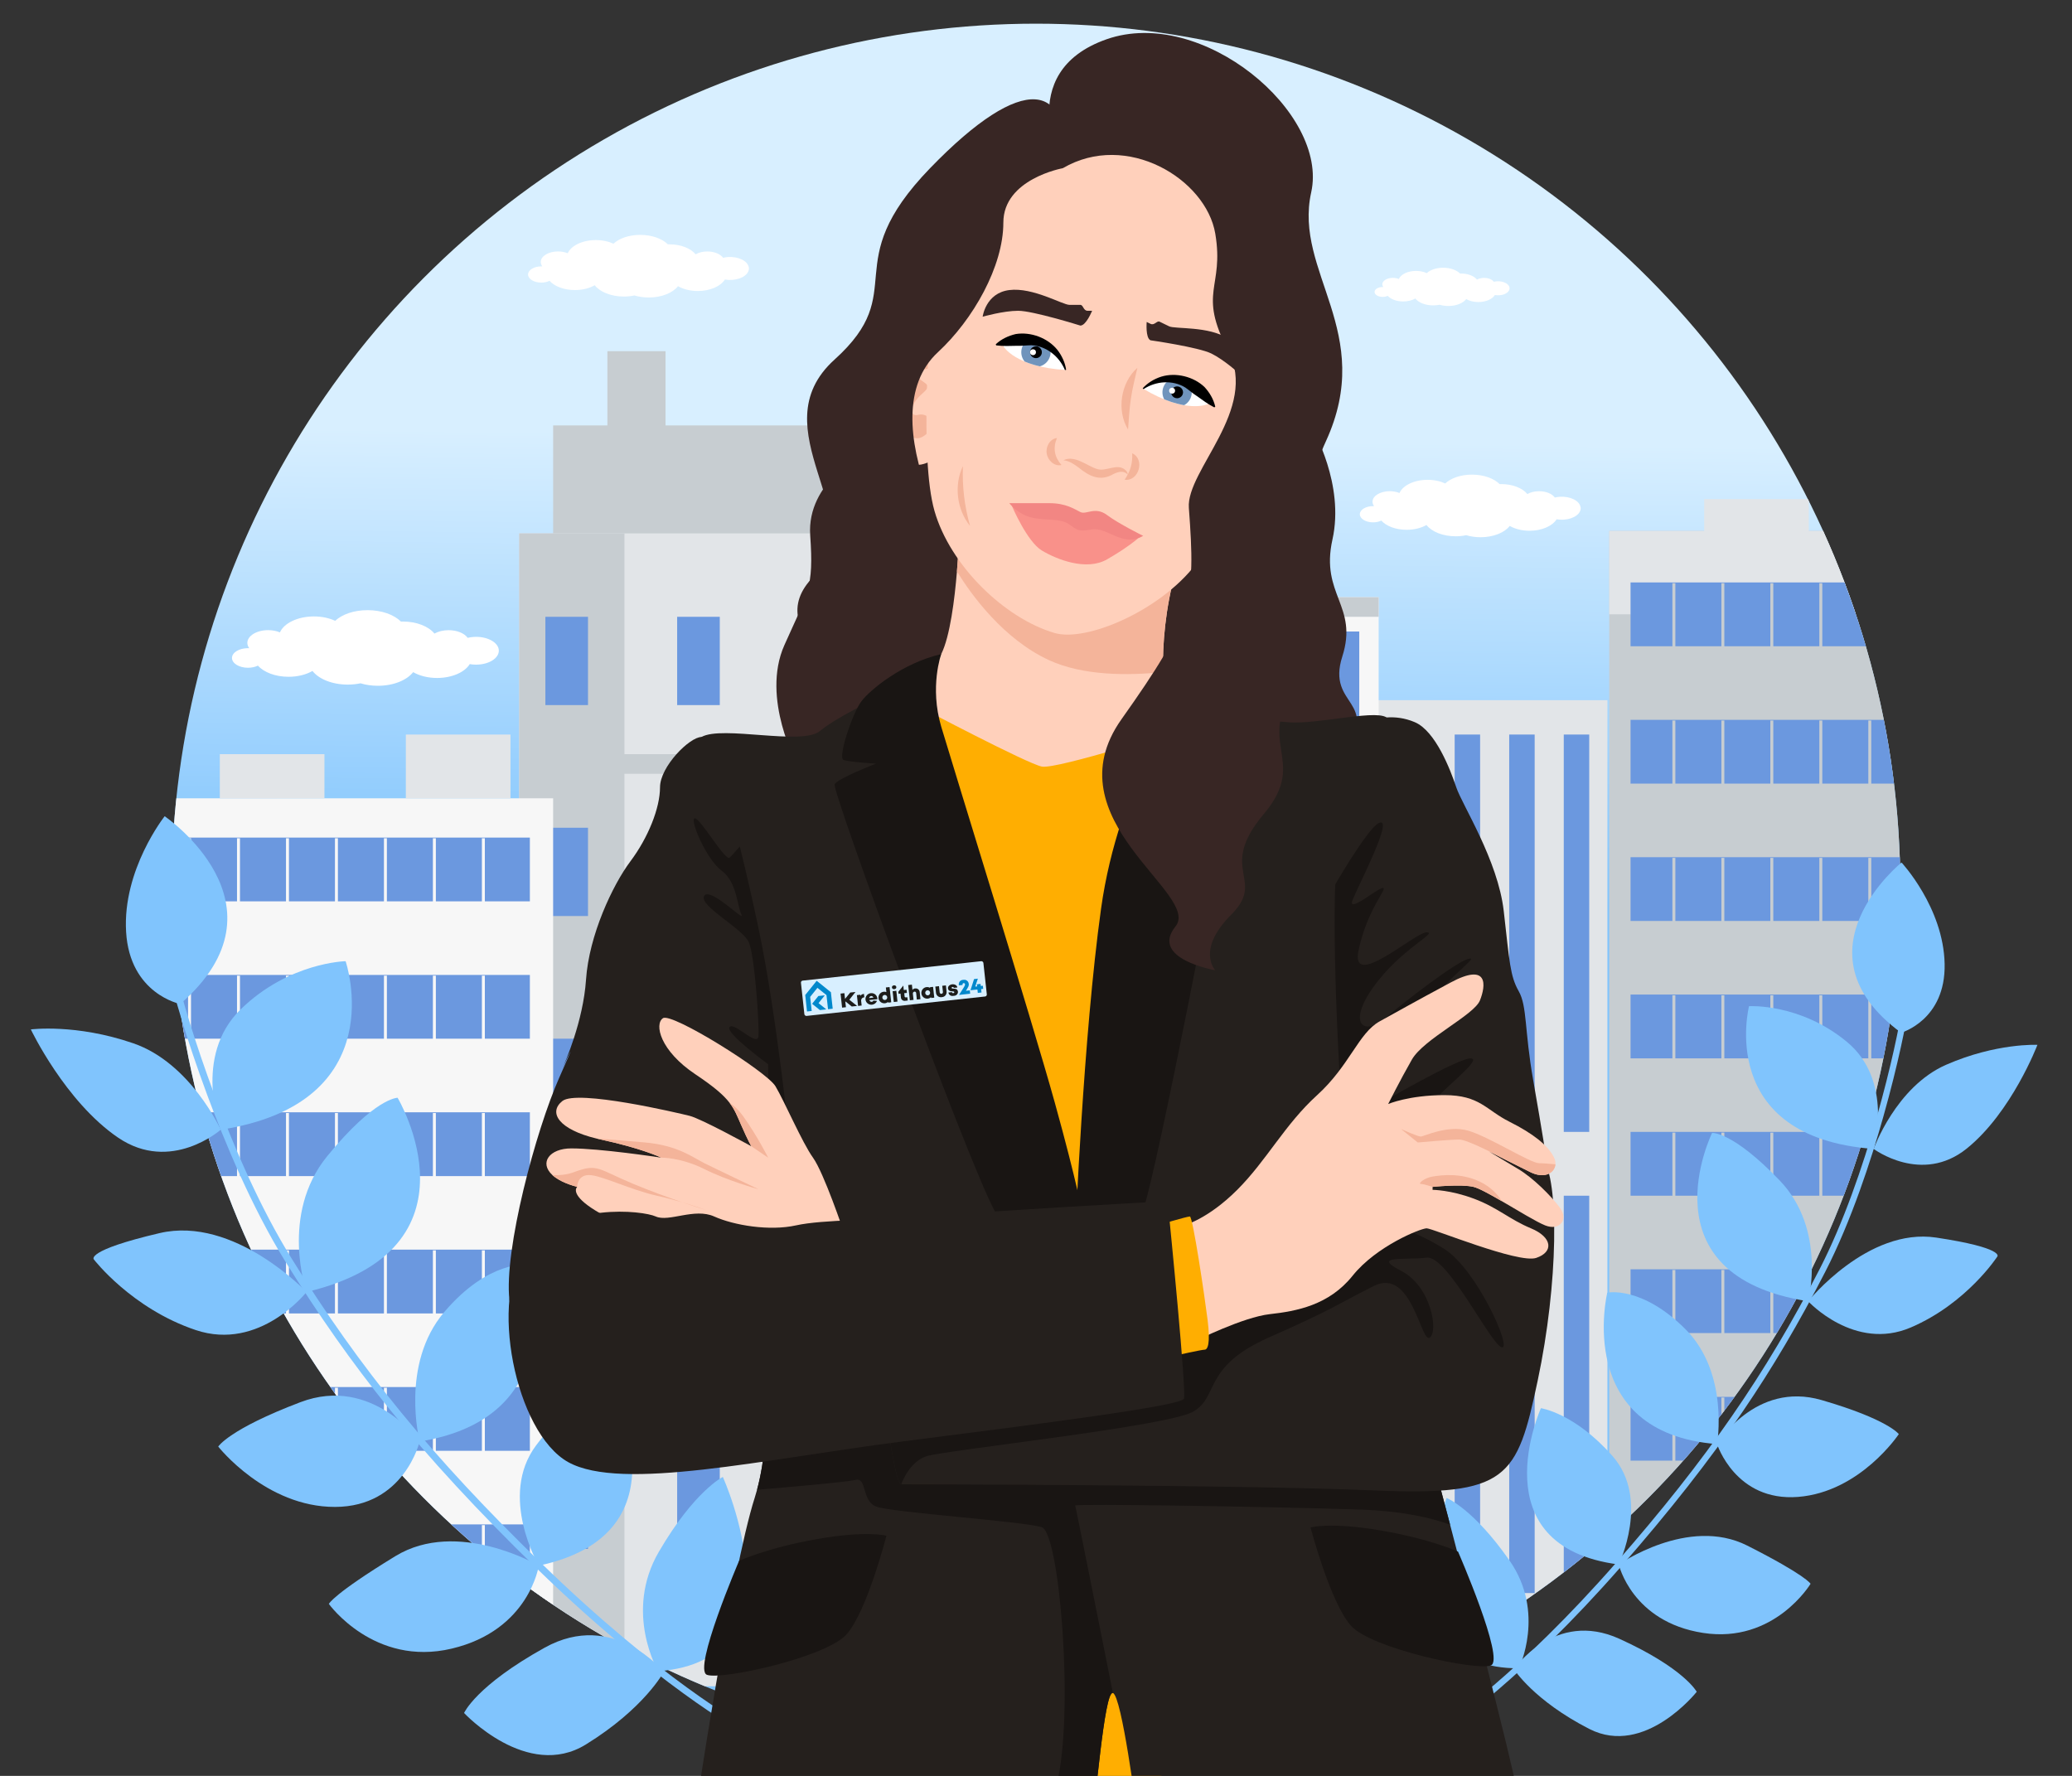 <?xml version="1.0" encoding="UTF-8"?>
<svg id="main" xmlns="http://www.w3.org/2000/svg" xmlns:xlink="http://www.w3.org/1999/xlink" viewBox="0 0 700 600">
  <rect x="0" y="0" width="700" height="600" fill="#333333" stroke="none"/>
  <defs>
    <style>
      .cls-1 {
        fill: #c7cdd1;
      }

      .cls-1, .cls-2, .cls-3, .cls-4, .cls-5, .cls-6, .cls-7, .cls-8, .cls-9, .cls-10, .cls-11, .cls-12, .cls-13, .cls-14, .cls-15, .cls-16, .cls-17, .cls-18, .cls-19, .cls-20, .cls-21 {
        stroke-width: 0px;
      }

      .cls-2 {
        fill: #ffd0bb;
      }

      .cls-3 {
        fill: #6b98df;
      }

      .cls-4 {
        fill: #80c4fd;
      }

      .cls-5 {
        fill: #7094bc;
      }

      .cls-6 {
        fill: #d8efff;
      }

      .cls-22 {
        clip-path: url(#clippath-2);
      }

      .cls-7 {
        fill: #f7f7f7;
      }

      .cls-9 {
        fill: #f9918a;
      }

      .cls-10, .cls-23, .cls-24 {
        fill: none;
      }

      .cls-11 {
        fill: #f28683;
      }

      .cls-12 {
        fill: #ffae01;
      }

      .cls-25 {
        clip-path: url(#clippath-1);
      }

      .cls-23 {
        stroke: #c7cdd1;
      }

      .cls-23, .cls-24 {
        stroke-miterlimit: 10;
      }

      .cls-13 {
        fill: #fff;
      }

      .cls-14 {
        fill: #0188cc;
      }

      .cls-26 {
        clip-path: url(#clippath);
      }

      .cls-27 {
        clip-path: url(#clippath-3);
      }

      .cls-15 {
        fill: #e2e5e8;
      }

      .cls-16 {
        fill: #1d1d1b;
      }

      .cls-17 {
        fill: #f4b49a;
      }

      .cls-18 {
        fill: url(#_Градієнт_без_назви_5);
      }

      .cls-19 {
        fill: #25201d;
      }

      .cls-20 {
        fill: #382624;
      }

      .cls-21 {
        fill: #191513;
      }

      .cls-24 {
        stroke: #f7f7f7;
      }
    </style>
    <clipPath id="clippath">
      <rect id="mask-2" data-name="mask" class="cls-10" width="700" height="600"/>
    </clipPath>
    <linearGradient id="_Градієнт_без_назви_5" data-name="Градієнт без назви 5" x1="349.95" y1="304.02" x2="351.99" y2="147.77" gradientUnits="userSpaceOnUse">
      <stop offset="0" stop-color="#80c4fd"/>
      <stop offset="1" stop-color="#d8efff"/>
    </linearGradient>
    <clipPath id="clippath-1">
      <circle class="cls-10" cx="350" cy="300" r="292"/>
    </clipPath>
    <clipPath id="clippath-2">
      <path class="cls-10" d="m359.98,125s-3-10-11-10-10,2-10,2c0,0,4,7,21,8Z"/>
    </clipPath>
    <clipPath id="clippath-3">
      <path class="cls-10" d="m386.2,131.32s8.11-6.58,14.72-2.08c6.61,4.5,7.14,7.28,7.14,7.28,0,0-7.25,3.54-21.86-5.2Z"/>
    </clipPath>
  </defs>
  <g id="mask">
    <g class="cls-26">
      <g id="main-2" data-name="main">
        <g id="circle">
          <circle id="sky" class="cls-18" cx="350" cy="300" r="292"/>
          <g id="_1" data-name="1">
            <g class="cls-25">
              <g id="buildings">
                <g id="skyscryper">
                  <rect class="cls-1" x="543.66" y="179.38" width="145.34" height="386.21"/>
                  <polygon class="cls-15" points="689 179.38 689 565.59 666.09 565.59 666.09 207.56 543.66 207.56 543.66 179.38 689 179.38"/>
                  <rect class="cls-15" x="575.74" y="168.61" width="35.35" height="14.92"/>
                  <rect class="cls-15" x="638.59" y="161.98" width="35.35" height="21.55"/>
                  <rect class="cls-3" x="550.86" y="196.79" width="129.62" height="21.55"/>
                  <line class="cls-23" x1="565.5" y1="197.02" x2="565.5" y2="218.57"/>
                  <line class="cls-23" x1="582.05" y1="197.02" x2="582.05" y2="218.57"/>
                  <line class="cls-23" x1="598.59" y1="197.02" x2="598.59" y2="218.57"/>
                  <line class="cls-23" x1="615.14" y1="197.02" x2="615.14" y2="218.57"/>
                  <line class="cls-23" x1="631.69" y1="197.02" x2="631.69" y2="218.57"/>
                  <line class="cls-23" x1="648.23" y1="197.02" x2="648.23" y2="218.57"/>
                  <line class="cls-23" x1="664.78" y1="197.02" x2="664.78" y2="218.57"/>
                  <rect class="cls-3" x="550.86" y="243.2" width="129.62" height="21.55"/>
                  <line class="cls-23" x1="565.5" y1="243.43" x2="565.5" y2="264.98"/>
                  <line class="cls-23" x1="582.05" y1="243.43" x2="582.05" y2="264.98"/>
                  <line class="cls-23" x1="598.59" y1="243.43" x2="598.59" y2="264.98"/>
                  <line class="cls-23" x1="615.14" y1="243.43" x2="615.14" y2="264.98"/>
                  <line class="cls-23" x1="631.69" y1="243.43" x2="631.69" y2="264.98"/>
                  <line class="cls-23" x1="648.23" y1="243.43" x2="648.23" y2="264.98"/>
                  <line class="cls-23" x1="664.78" y1="243.43" x2="664.78" y2="264.98"/>
                  <rect class="cls-3" x="550.86" y="289.61" width="129.62" height="21.55"/>
                  <line class="cls-23" x1="565.5" y1="289.84" x2="565.5" y2="311.39"/>
                  <line class="cls-23" x1="582.05" y1="289.84" x2="582.05" y2="311.39"/>
                  <line class="cls-23" x1="598.59" y1="289.84" x2="598.59" y2="311.39"/>
                  <line class="cls-23" x1="615.14" y1="289.84" x2="615.14" y2="311.39"/>
                  <line class="cls-23" x1="631.69" y1="289.84" x2="631.69" y2="311.39"/>
                  <line class="cls-23" x1="648.23" y1="289.84" x2="648.23" y2="311.39"/>
                  <line class="cls-23" x1="664.78" y1="289.84" x2="664.78" y2="311.39"/>
                  <rect class="cls-3" x="550.86" y="336.02" width="129.62" height="21.55"/>
                  <line class="cls-23" x1="565.5" y1="336.26" x2="565.5" y2="357.8"/>
                  <line class="cls-23" x1="582.05" y1="336.26" x2="582.05" y2="357.8"/>
                  <line class="cls-23" x1="598.59" y1="336.26" x2="598.59" y2="357.8"/>
                  <line class="cls-23" x1="615.14" y1="336.26" x2="615.14" y2="357.8"/>
                  <line class="cls-23" x1="631.69" y1="336.26" x2="631.69" y2="357.8"/>
                  <line class="cls-23" x1="648.23" y1="336.26" x2="648.23" y2="357.8"/>
                  <line class="cls-23" x1="664.78" y1="336.26" x2="664.78" y2="357.8"/>
                  <rect class="cls-3" x="550.86" y="382.43" width="129.62" height="21.55"/>
                  <line class="cls-23" x1="565.5" y1="382.67" x2="565.5" y2="404.21"/>
                  <line class="cls-23" x1="582.05" y1="382.67" x2="582.05" y2="404.21"/>
                  <line class="cls-23" x1="598.59" y1="382.67" x2="598.59" y2="404.21"/>
                  <line class="cls-23" x1="615.14" y1="382.67" x2="615.14" y2="404.21"/>
                  <line class="cls-23" x1="631.69" y1="382.67" x2="631.69" y2="404.21"/>
                  <line class="cls-23" x1="648.23" y1="382.67" x2="648.23" y2="404.21"/>
                  <line class="cls-23" x1="664.78" y1="382.67" x2="664.78" y2="404.21"/>
                  <rect class="cls-3" x="550.86" y="428.84" width="129.62" height="21.55"/>
                  <line class="cls-23" x1="565.5" y1="429.08" x2="565.5" y2="450.63"/>
                  <line class="cls-23" x1="582.05" y1="429.08" x2="582.05" y2="450.63"/>
                  <line class="cls-23" x1="598.59" y1="429.08" x2="598.59" y2="450.63"/>
                  <line class="cls-23" x1="615.14" y1="429.08" x2="615.14" y2="450.63"/>
                  <line class="cls-23" x1="631.69" y1="429.08" x2="631.69" y2="450.63"/>
                  <line class="cls-23" x1="648.23" y1="429.08" x2="648.23" y2="450.63"/>
                  <line class="cls-23" x1="664.78" y1="429.08" x2="664.78" y2="450.63"/>
                  <rect class="cls-3" x="550.86" y="471.94" width="129.62" height="21.55"/>
                  <line class="cls-23" x1="565.5" y1="472.17" x2="565.5" y2="493.72"/>
                  <line class="cls-23" x1="582.05" y1="472.17" x2="582.05" y2="493.72"/>
                  <line class="cls-23" x1="598.59" y1="472.17" x2="598.59" y2="493.72"/>
                  <line class="cls-23" x1="615.14" y1="472.17" x2="615.14" y2="493.72"/>
                  <line class="cls-23" x1="631.69" y1="472.17" x2="631.69" y2="493.72"/>
                  <line class="cls-23" x1="648.23" y1="472.17" x2="648.23" y2="493.72"/>
                  <line class="cls-23" x1="664.78" y1="472.17" x2="664.78" y2="493.72"/>
                  <rect class="cls-3" x="550.86" y="515.03" width="129.62" height="21.55"/>
                  <line class="cls-23" x1="565.5" y1="515.27" x2="565.5" y2="536.82"/>
                  <line class="cls-23" x1="582.05" y1="515.27" x2="582.05" y2="536.82"/>
                  <line class="cls-23" x1="598.59" y1="515.27" x2="598.59" y2="536.82"/>
                  <line class="cls-23" x1="615.14" y1="515.27" x2="615.14" y2="536.82"/>
                  <line class="cls-23" x1="631.69" y1="515.27" x2="631.69" y2="536.82"/>
                  <line class="cls-23" x1="648.23" y1="515.27" x2="648.23" y2="536.82"/>
                  <line class="cls-23" x1="664.78" y1="515.27" x2="664.78" y2="536.82"/>
                </g>
                <g id="skyscryper-2" data-name="skyscryper">
                  <rect class="cls-15" x="464.41" y="236.57" width="78.64" height="364.66"/>
                  <rect class="cls-3" x="473.01" y="248.17" width="8.6" height="134.26"/>
                  <rect class="cls-3" x="491.44" y="248.17" width="8.6" height="134.26"/>
                  <rect class="cls-3" x="509.87" y="248.17" width="8.6" height="134.26"/>
                  <rect class="cls-3" x="528.3" y="248.17" width="8.6" height="134.26"/>
                  <rect class="cls-3" x="473.01" y="403.98" width="8.6" height="134.26"/>
                  <rect class="cls-3" x="491.44" y="403.98" width="8.6" height="134.26"/>
                  <rect class="cls-3" x="509.87" y="403.98" width="8.6" height="134.26"/>
                  <rect class="cls-3" x="528.3" y="403.98" width="8.6" height="134.26"/>
                </g>
                <g id="skyscryper-3" data-name="skyscryper">
                  <rect class="cls-7" x="381.96" y="201.76" width="83.8" height="364.66"/>
                  <polygon class="cls-1" points="465.76 201.76 465.76 208.39 393.28 208.39 393.28 566.42 381.96 566.42 381.96 201.76 465.76 201.76"/>
                  <rect class="cls-3" x="391.12" y="213.36" width="9.17" height="134.26"/>
                  <rect class="cls-3" x="410.76" y="213.36" width="9.17" height="134.26"/>
                  <rect class="cls-3" x="430.4" y="213.36" width="9.17" height="134.26"/>
                  <rect class="cls-3" x="450.04" y="213.36" width="9.17" height="134.26"/>
                  <rect class="cls-3" x="391.12" y="369.17" width="9.17" height="134.26"/>
                  <rect class="cls-3" x="410.76" y="369.17" width="9.17" height="134.26"/>
                  <rect class="cls-3" x="430.4" y="369.17" width="9.17" height="134.26"/>
                  <rect class="cls-3" x="450.04" y="369.17" width="9.17" height="134.26"/>
                </g>
                <g id="skyscryper-4" data-name="skyscryper">
                  <rect class="cls-1" x="205.2" y="118.65" width="19.64" height="45.22"/>
                  <rect class="cls-1" x="336.13" y="118.65" width="19.64" height="45.22"/>
                  <rect class="cls-1" x="186.87" y="143.74" width="187.24" height="58.24"/>
                  <rect class="cls-15" x="175.41" y="180.21" width="210.8" height="389.52"/>
                  <path class="cls-1" d="m210.97,180.21v389.52h-35.56V180.21h35.56Z"/>
                  <rect class="cls-3" x="184.25" y="208.39" width="14.4" height="29.84"/>
                  <rect class="cls-3" x="184.25" y="279.66" width="14.4" height="29.84"/>
                  <rect class="cls-3" x="184.25" y="350.94" width="14.4" height="29.84"/>
                  <rect class="cls-3" x="184.25" y="422.21" width="14.4" height="29.84"/>
                  <rect class="cls-3" x="184.25" y="493.48" width="14.4" height="29.84"/>
                  <rect class="cls-3" x="228.77" y="208.39" width="14.4" height="29.84"/>
                  <rect class="cls-3" x="228.77" y="279.66" width="14.4" height="29.84"/>
                  <rect class="cls-3" x="228.77" y="350.94" width="14.4" height="29.84"/>
                  <rect class="cls-3" x="228.77" y="422.21" width="14.4" height="29.84"/>
                  <rect class="cls-3" x="228.77" y="493.48" width="14.4" height="29.84"/>
                  <rect class="cls-3" x="273.28" y="208.39" width="14.4" height="29.84"/>
                  <rect class="cls-3" x="273.28" y="279.66" width="14.4" height="29.84"/>
                  <rect class="cls-3" x="273.28" y="350.94" width="14.4" height="29.84"/>
                  <rect class="cls-3" x="273.28" y="422.21" width="14.4" height="29.84"/>
                  <rect class="cls-3" x="273.28" y="493.48" width="14.4" height="29.84"/>
                  <rect class="cls-3" x="317.8" y="208.39" width="14.4" height="29.84"/>
                  <rect class="cls-3" x="317.8" y="279.66" width="14.4" height="29.84"/>
                  <rect class="cls-3" x="317.8" y="350.94" width="14.4" height="29.84"/>
                  <rect class="cls-3" x="317.8" y="422.21" width="14.4" height="29.84"/>
                  <rect class="cls-3" x="317.8" y="493.48" width="14.4" height="29.84"/>
                  <rect class="cls-3" x="362.32" y="208.39" width="14.4" height="29.84"/>
                  <rect class="cls-3" x="362.32" y="279.66" width="14.4" height="29.84"/>
                  <rect class="cls-3" x="362.32" y="350.94" width="14.4" height="29.84"/>
                  <rect class="cls-3" x="362.32" y="422.21" width="14.4" height="29.84"/>
                  <rect class="cls-3" x="362.32" y="493.48" width="14.4" height="29.84"/>
                  <rect class="cls-1" x="184.25" y="254.8" width="192.47" height="6.63"/>
                  <rect class="cls-1" x="184.25" y="322.76" width="192.47" height="6.63"/>
                  <rect class="cls-1" x="184.25" y="395.69" width="192.47" height="6.63"/>
                  <rect class="cls-1" x="184.25" y="470.28" width="192.47" height="6.63"/>
                </g>
                <g id="skyscryper-5" data-name="skyscryper">
                  <rect class="cls-7" x="41.53" y="269.72" width="145.34" height="296.7"/>
                  <rect class="cls-15" x="74.26" y="254.8" width="35.35" height="14.92"/>
                  <rect class="cls-15" x="137.11" y="248.17" width="35.35" height="21.55"/>
                  <rect class="cls-3" x="49.39" y="282.98" width="129.62" height="21.55"/>
                  <line class="cls-24" x1="64.03" y1="283.21" x2="64.03" y2="304.76"/>
                  <line class="cls-24" x1="80.57" y1="283.21" x2="80.57" y2="304.76"/>
                  <line class="cls-24" x1="97.12" y1="283.21" x2="97.12" y2="304.76"/>
                  <line class="cls-24" x1="113.66" y1="283.21" x2="113.66" y2="304.76"/>
                  <line class="cls-24" x1="130.21" y1="283.21" x2="130.21" y2="304.76"/>
                  <line class="cls-24" x1="146.75" y1="283.21" x2="146.75" y2="304.76"/>
                  <line class="cls-24" x1="163.3" y1="283.21" x2="163.3" y2="304.76"/>
                  <rect class="cls-3" x="49.39" y="329.39" width="129.62" height="21.55"/>
                  <line class="cls-24" x1="64.03" y1="329.63" x2="64.03" y2="351.17"/>
                  <line class="cls-24" x1="80.57" y1="329.63" x2="80.57" y2="351.17"/>
                  <line class="cls-24" x1="97.12" y1="329.63" x2="97.12" y2="351.17"/>
                  <line class="cls-24" x1="113.66" y1="329.63" x2="113.66" y2="351.17"/>
                  <line class="cls-24" x1="130.21" y1="329.63" x2="130.21" y2="351.17"/>
                  <line class="cls-24" x1="146.75" y1="329.63" x2="146.75" y2="351.17"/>
                  <line class="cls-24" x1="163.3" y1="329.63" x2="163.3" y2="351.17"/>
                  <rect class="cls-3" x="49.39" y="375.8" width="129.62" height="21.55"/>
                  <line class="cls-24" x1="64.03" y1="376.04" x2="64.03" y2="397.58"/>
                  <line class="cls-24" x1="80.57" y1="376.04" x2="80.57" y2="397.58"/>
                  <line class="cls-24" x1="97.12" y1="376.04" x2="97.12" y2="397.58"/>
                  <line class="cls-24" x1="113.66" y1="376.04" x2="113.66" y2="397.58"/>
                  <line class="cls-24" x1="130.21" y1="376.04" x2="130.21" y2="397.58"/>
                  <line class="cls-24" x1="146.75" y1="376.04" x2="146.75" y2="397.58"/>
                  <line class="cls-24" x1="163.3" y1="376.04" x2="163.3" y2="397.58"/>
                  <rect class="cls-3" x="49.39" y="422.21" width="129.62" height="21.55"/>
                  <line class="cls-24" x1="64.03" y1="422.45" x2="64.03" y2="444"/>
                  <line class="cls-24" x1="80.57" y1="422.45" x2="80.57" y2="444"/>
                  <line class="cls-24" x1="97.12" y1="422.45" x2="97.12" y2="444"/>
                  <line class="cls-24" x1="113.66" y1="422.45" x2="113.66" y2="444"/>
                  <line class="cls-24" x1="130.21" y1="422.45" x2="130.21" y2="444"/>
                  <line class="cls-24" x1="146.75" y1="422.45" x2="146.75" y2="444"/>
                  <line class="cls-24" x1="163.3" y1="422.45" x2="163.3" y2="444"/>
                  <rect class="cls-3" x="49.39" y="468.62" width="129.62" height="21.55"/>
                  <line class="cls-24" x1="64.03" y1="468.86" x2="64.03" y2="490.41"/>
                  <line class="cls-24" x1="80.57" y1="468.86" x2="80.57" y2="490.41"/>
                  <line class="cls-24" x1="97.12" y1="468.86" x2="97.12" y2="490.41"/>
                  <line class="cls-24" x1="113.66" y1="468.86" x2="113.66" y2="490.41"/>
                  <line class="cls-24" x1="130.21" y1="468.86" x2="130.21" y2="490.41"/>
                  <line class="cls-24" x1="146.75" y1="468.86" x2="146.75" y2="490.41"/>
                  <line class="cls-24" x1="163.3" y1="468.86" x2="163.3" y2="490.41"/>
                  <rect class="cls-3" x="49.39" y="515.03" width="129.62" height="21.55"/>
                  <line class="cls-24" x1="64.03" y1="515.27" x2="64.03" y2="536.82"/>
                  <line class="cls-24" x1="80.57" y1="515.27" x2="80.57" y2="536.82"/>
                  <line class="cls-24" x1="97.12" y1="515.27" x2="97.12" y2="536.82"/>
                  <line class="cls-24" x1="113.66" y1="515.27" x2="113.66" y2="536.82"/>
                  <line class="cls-24" x1="130.21" y1="515.27" x2="130.21" y2="536.82"/>
                  <line class="cls-24" x1="146.75" y1="515.27" x2="146.75" y2="536.82"/>
                  <line class="cls-24" x1="163.3" y1="515.27" x2="163.3" y2="536.82"/>
                </g>
                <g id="skyscryper-6" data-name="skyscryper">
                  <rect class="cls-1" x="-58.63" y="177.72" width="74.63" height="60.5"/>
                  <rect class="cls-1" x="-89.4" y="238.22" width="136.17" height="328.19"/>
                  <rect class="cls-7" x="-84.17" y="208.39" width="125.7" height="29.84"/>
                  <rect class="cls-3" x="3.82" y="215.54" width="11.78" height="17.71"/>
                  <rect class="cls-3" x="24.51" y="215.54" width="11.78" height="17.71"/>
                  <rect class="cls-3" x="-2.99" y="249.83" width="13.09" height="33.15"/>
                  <rect class="cls-3" x="23.2" y="249.83" width="13.09" height="33.15"/>
                  <rect class="cls-3" x="-2.99" y="304.53" width="13.09" height="33.15"/>
                  <rect class="cls-3" x="23.2" y="304.53" width="13.09" height="33.15"/>
                  <rect class="cls-3" x="-2.99" y="359.22" width="13.09" height="33.15"/>
                  <rect class="cls-3" x="23.2" y="359.22" width="13.09" height="33.15"/>
                  <rect class="cls-3" x="-2.99" y="413.92" width="13.09" height="33.15"/>
                  <rect class="cls-3" x="23.2" y="413.92" width="13.09" height="33.15"/>
                  <rect class="cls-3" x="-2.99" y="468.62" width="13.09" height="33.15"/>
                  <rect class="cls-3" x="23.2" y="468.62" width="13.09" height="33.15"/>
                  <rect class="cls-3" x="-2.99" y="523.32" width="13.09" height="33.15"/>
                  <rect class="cls-3" x="23.2" y="523.32" width="13.09" height="33.15"/>
                </g>
              </g>
              <path class="cls-13" d="m168.49,219.37c-.44-2.58-4.22-4.45-8.44-4.18-.72.05-1.41.15-2.05.31-1.08-1.52-3.56-2.59-6.44-2.59-1.85,0-3.53.44-4.79,1.15-1.94-2.41-5.99-4.07-10.67-4.07-.22,0-.44,0-.65.01-2.32-2.31-6.49-3.85-11.24-3.85s-8.61,1.43-10.98,3.6c-2-.93-4.48-1.48-7.18-1.48-5.5,0-10.12,2.28-11.48,5.39-1.13-.48-2.5-.76-3.98-.76-3.88,0-7.03,1.93-7.03,4.3,0,.64.23,1.25.64,1.8-.14,0-.28-.01-.43-.01-2.98,0-5.4,1.48-5.4,3.31s2.42,3.31,5.4,3.31c1.28,0,2.45-.27,3.37-.72,2,2.25,5.88,3.77,10.35,3.77,3.13,0,5.97-.75,8.08-1.97,2.12,2.73,6.66,4.61,11.92,4.61,1.51,0,2.96-.16,4.31-.44,1.76.54,3.75.84,5.86.84,5.26,0,9.8-1.89,11.92-4.61,2.11,1.22,4.95,1.97,8.08,1.97,5.06,0,9.37-1.95,11.04-4.69.93.17,1.93.23,2.95.16,4.22-.27,7.27-2.59,6.83-5.17Z"/>
              <path class="cls-13" d="m252.96,90.3c-.37-2.14-3.49-3.68-6.98-3.46-.6.04-1.16.13-1.69.26-.9-1.26-2.95-2.14-5.33-2.14-1.53,0-2.92.36-3.96.96-1.6-1.99-4.96-3.37-8.83-3.37-.18,0-.36,0-.54,0-1.92-1.91-5.37-3.19-9.3-3.19s-7.13,1.18-9.08,2.98c-1.65-.77-3.71-1.23-5.95-1.23-4.55,0-8.38,1.89-9.5,4.46-.94-.39-2.07-.62-3.29-.62-3.21,0-5.82,1.59-5.82,3.56,0,.53.19,1.04.53,1.49-.12,0-.23,0-.35,0-2.47,0-4.47,1.23-4.47,2.74s2,2.74,4.47,2.74c1.06,0,2.03-.22,2.79-.6,1.65,1.86,4.87,3.12,8.57,3.12,2.59,0,4.94-.62,6.69-1.63,1.75,2.26,5.51,3.82,9.86,3.82,1.25,0,2.45-.13,3.56-.37,1.46.44,3.11.69,4.85.69,4.35,0,8.11-1.56,9.86-3.82,1.75,1.01,4.1,1.63,6.69,1.63,4.18,0,7.75-1.61,9.14-3.88.77.14,1.6.19,2.45.13,3.49-.23,6.02-2.14,5.65-4.28Z"/>
              <path class="cls-13" d="m533.96,171.3c-.37-2.14-3.49-3.68-6.98-3.46-.6.04-1.16.13-1.69.26-.9-1.26-2.95-2.14-5.33-2.14-1.53,0-2.92.36-3.96.96-1.6-1.99-4.96-3.37-8.83-3.37-.18,0-.36,0-.54,0-1.92-1.91-5.37-3.19-9.3-3.19s-7.13,1.18-9.08,2.98c-1.65-.77-3.71-1.23-5.95-1.23-4.55,0-8.38,1.89-9.5,4.46-.94-.39-2.07-.62-3.29-.62-3.21,0-5.82,1.59-5.82,3.56,0,.53.19,1.04.53,1.49-.12,0-.23,0-.35,0-2.47,0-4.47,1.23-4.47,2.74s2,2.74,4.47,2.74c1.06,0,2.03-.22,2.79-.6,1.65,1.86,4.87,3.12,8.57,3.12,2.59,0,4.94-.62,6.69-1.63,1.75,2.26,5.51,3.82,9.86,3.82,1.25,0,2.45-.13,3.56-.37,1.46.44,3.11.69,4.85.69,4.35,0,8.11-1.56,9.86-3.82,1.75,1.01,4.1,1.63,6.69,1.63,4.18,0,7.75-1.61,9.14-3.88.77.14,1.6.19,2.45.13,3.49-.23,6.02-2.14,5.65-4.28Z"/>
              <path class="cls-13" d="m509.98,97.16c-.23-1.31-2.14-2.25-4.27-2.12-.36.02-.71.08-1.04.16-.55-.77-1.8-1.31-3.26-1.31-.94,0-1.79.22-2.42.58-.98-1.22-3.03-2.06-5.4-2.06-.11,0-.22,0-.33,0-1.17-1.17-3.28-1.95-5.69-1.95s-4.36.72-5.55,1.82c-1.01-.47-2.27-.75-3.64-.75-2.78,0-5.12,1.16-5.81,2.73-.57-.24-1.26-.38-2.01-.38-1.96,0-3.56.97-3.56,2.18,0,.32.12.63.33.91-.07,0-.14,0-.22,0-1.51,0-2.73.75-2.73,1.67s1.22,1.67,2.73,1.67c.65,0,1.24-.14,1.71-.37,1.01,1.14,2.98,1.91,5.24,1.91,1.58,0,3.02-.38,4.09-1,1.07,1.38,3.37,2.33,6.03,2.33.76,0,1.5-.08,2.18-.22.89.27,1.9.42,2.96.42,2.66,0,4.96-.95,6.03-2.33,1.07.62,2.51,1,4.09,1,2.56,0,4.74-.99,5.59-2.37.47.08.98.12,1.5.08,2.13-.14,3.68-1.31,3.45-2.61Z"/>
            </g>
          </g>
        </g>
        <g id="_1-2" data-name="1">
          <path class="cls-4" d="m60.89,339.21s-17.04-3.33-18.29-24.38c-1.25-21.06,13.03-39.06,13.03-39.06,0,0,43.9,29.92,5.26,63.44Z"/>
          <path class="cls-4" d="m74.57,381.69s-10.12-22.51-29.53-29.2c-19.4-6.69-34.62-4.69-34.62-4.69,0,0,11.59,24.38,29.46,36.55s34.69-2.66,34.69-2.66Z"/>
          <path class="cls-4" d="m103.55,436.52s-24.38-25.83-49.65-19.9c-25.27,5.93-22.2,8.88-22.2,8.88,0,0,12.72,16.59,34.41,23.87,21.69,7.28,37.44-12.85,37.44-12.85Z"/>
          <path class="cls-4" d="m141.78,487.03s-16.07-22.49-40.29-13.29c-24.22,9.2-27.76,15-27.76,15,0,0,16.06,20.45,39.47,20.39,23.41-.06,28.57-22.1,28.57-22.1Z"/>
          <path class="cls-4" d="m182.02,528.96s-27.38-16.08-48.47-3.19c-21.08,12.89-22.45,16.13-22.45,16.13,0,0,15.29,21.33,41.52,15.1,26.23-6.22,29.4-28.04,29.4-28.04Z"/>
          <path class="cls-4" d="m224.23,564.89s-16.91-21.14-40.2-8.22c-23.28,12.92-27.25,22.08-27.25,22.08,0,0,21.31,22.88,41.15,10.64,19.84-12.25,26.29-24.5,26.29-24.5Z"/>
          <path class="cls-4" d="m74.57,381.69s-9.59-24.77,6.74-40.68c16.33-15.91,35.45-16.26,35.45-16.26,0,0,16.42,47.88-42.19,56.94Z"/>
          <path class="cls-4" d="m103.55,436.52s-9.16-26.1,6.99-45.89c16.15-19.79,23.78-19.74,23.78-19.74,0,0,30.48,51.02-30.77,65.63Z"/>
          <path class="cls-4" d="m141.78,487.03s-6.74-26.07,8.31-43.75c15.05-17.68,28.08-15.99,28.08-15.99,0,0,16.89,51.22-36.39,59.74Z"/>
          <path class="cls-4" d="m182.02,528.96s-13.77-23.46-.9-40.63c12.87-17.17,25.24-19.96,25.24-19.96,0,0,27.44,49.65-24.33,60.59Z"/>
          <path class="cls-4" d="m222.35,564.64s-11.72-19.91.27-40.42c11.99-20.51,21.58-25.22,21.58-25.22,0,0,28.16,62.02-21.86,65.64Z"/>
          <path class="cls-4" d="m250.21,584.89c-.28-.15-28.38-15.6-69-55.1-19.72-19.17-36.08-36.9-50.01-54.18-12.4-15.38-23.49-31.13-34.9-49.57-11.29-18.23-20.5-40.5-26.25-55.97-7.31-19.7-11.51-34.85-12.7-40.11l2.3-.46c3.16,13.89,18.18,62.29,38.65,95.35,23.29,37.62,47.78,67.54,84.54,103.29,40.35,39.24,68.18,54.55,68.46,54.71l-1.09,2.06Z"/>
        </g>
        <g id="_1-3" data-name="1">
          <path class="cls-4" d="m642.26,348.92s15.11-4.23,14.71-23.28c-.4-19.05-14.56-34.23-14.56-34.23,0,0-37.38,30.12-.15,57.51Z"/>
          <path class="cls-4" d="m633,388.18s7.49-21.01,24.48-28.44c16.99-7.43,30.84-6.73,30.84-6.73,0,0-8.67,22.79-23.89,35.05-15.22,12.25-31.43.11-31.43.11Z"/>
          <path class="cls-4" d="m610.87,439.65s20.08-25.03,43.27-21.52c23.19,3.51,20.64,6.39,20.64,6.39,0,0-10.26,15.86-29.27,23.99-19.01,8.13-34.65-8.87-34.65-8.87Z"/>
          <path class="cls-4" d="m580.09,487.91s12.84-21.42,35.32-14.88c22.48,6.53,26.08,11.5,26.08,11.5,0,0-12.99,19.58-34.07,21.22-21.09,1.64-27.33-17.83-27.33-17.83Z"/>
          <path class="cls-4" d="m546.88,528.58s23.5-16.46,43.42-6.38c19.92,10.08,21.38,12.9,21.38,12.9,0,0-12.22,20.31-36.3,16.6-24.07-3.71-28.5-23.13-28.5-23.13Z"/>
          <path class="cls-4" d="m511.47,563.99s13.7-20.26,35.61-10.31c21.9,9.95,26.14,17.91,26.14,17.91,0,0-17.54,22.15-36.29,12.55-18.76-9.6-25.45-20.16-25.45-20.16Z"/>
          <path class="cls-4" d="m633,388.18s6.85-23-9.01-36.15c-15.86-13.15-33.1-12.08-33.1-12.08,0,0-11.33,44.31,42.12,48.23Z"/>
          <path class="cls-4" d="m610.87,439.65s6.36-24.17-9.62-40.82c-15.98-16.66-22.84-16.06-22.84-16.06,0,0-23.76,48.15,32.46,56.88Z"/>
          <path class="cls-4" d="m580.09,487.91s4.19-23.97-10.65-38.8c-14.84-14.84-26.44-12.37-26.44-12.37,0,0-11.51,47.35,37.09,51.17Z"/>
          <path class="cls-4" d="m546.88,528.58s10.71-22.13-2.13-36.66c-12.83-14.53-24.17-16.15-24.17-16.15,0,0-21.12,46.7,26.3,52.81Z"/>
          <path class="cls-4" d="m513.15,563.63s9.12-18.78-3.17-36.38c-12.28-17.6-21.26-21.15-21.26-21.15,0,0-20.87,57.89,24.43,57.54Z"/>
          <path class="cls-4" d="m489.52,583.88c.24-.16,24.43-16.1,58.16-54.62,16.37-18.69,29.82-35.84,41.12-52.42,10.05-14.75,18.9-29.74,27.85-47.17,8.85-17.24,15.54-37.96,19.59-52.31,5.16-18.27,7.84-32.22,8.54-37.04l-2.11-.25c-1.84,12.74-11.87,57.42-27.91,88.67-18.25,35.56-38.15,64.29-68.67,99.14-33.5,38.26-57.46,54.06-57.7,54.22l1.13,1.77Z"/>
        </g>
        <g id="woman">
          <g id="agent">
            <path class="cls-20" d="m443.51,145.11s10.81,18.48,6.64,37.18,8.83,22.34,3.33,39.52,13.5,14.58,0,32.88-45.09,9.99-45.09,9.99l35.12-119.58Z"/>
            <path class="cls-20" d="m291.85,153.15s-19.38,9.59-18.13,27.72-.74,19.13-8.74,37.13,4.43,40.53,4.43,40.53c0,0,132.57,14.47,142.57,4.47s24-81,2-99-107.26-38.71-122.13-10.85Z"/>
            <path class="cls-2" d="m397.13,193.17c-3.46,12.56-4.39,24.28-4.24,33.9.22,15.03,3.09,24.93,3.09,24.93,0,0-18,17-32.39,16.23-14.39-.76-44.61-8.23-47.61-15.23s-3-22,2-32c3-5.99,4.55-18.71,5.31-27.93.51-6.16.66-10.77.66-10.77,0,0,82.03-21.3,73.18,10.87Z"/>
            <path class="cls-2" d="m320.27,112.68s-5.97-6.68-12.13-2.68-3.17,34.21-2.17,42.6,9.87,2.38,9.87,2.38l4.43-42.3Z"/>
            <path class="cls-17" d="m315.68,124.24s-3.7-11.24-8.7-8.24,0,15-1,23,3.02,11.23,7.01,7.62.43-7.32-2.79-6.47-2.67-3.59,1.06-6.87,2.16-2.94-1.06-5.61,5.48-3.43,5.48-3.43Z"/>
            <path class="cls-17" d="m397.13,193.17c-3.46,12.56-4.39,24.28-4.24,33.9-11.7,1.22-26.95,1.29-38.49-4.03-15.4-7.1-26.2-22.01-31.11-29.97.51-6.16.66-10.77.66-10.77,0,0,82.03-21.3,73.18,10.87Z"/>
            <path class="cls-2" d="m314.41,108.62s-3.95,45.67,1.3,64.03c5.26,18.35,23.55,36.21,40.54,41.21,10.72,3.15,35.64-7.49,47.68-23.17s22.79-53.68,21.41-65.68,8.35-78.57-38.01-85.79-71.49,27.02-72.93,69.41Z"/>
            <path class="cls-19" d="m464.98,243s6-2,13,1,12,16,14,22,14.08,24.62,16.04,41.81,2.14,21.94,5.05,27.06,1.91,13.13,4.91,30.13,4.94,29.62,4.94,29.62c0,0-57.94,13.38-75.94-1.62s4-146,18-150Z"/>
            <path class="cls-12" d="m363.24,606.7h31.06s-14.55-53.55-20.43-54.13-10.63,54.13-10.63,54.13Z"/>
            <path class="cls-21" d="m442.98,313s18-33,23-35-7,21-9,26,8.42-4,10.21-4-5.21,7-8.21,21,19-6,23-6-8.8,5.68-17.9,18.34-3.23,16.81,3.84,10.73,24.07-19.08,28.07-20.08-4.52,4.04-16.26,18.02-13.74,30.98-13.74,30.98c0,0,27-15.81,31-15.4s-10.52,10.89-17.26,19.15-15.64,28.09-15.64,28.09l-28.1-9.83,7-82Z"/>
            <path class="cls-19" d="m512.98,609c-2,0-129,3-129,3,0,0-5-39-8-40s-6,40-7.02,42.19c-.21.45-5.9.71-14.84.85-34.94.54-119.46-.85-119.46-.85,0,0,12.32-83.19,20.32-108.19.28-.87.54-1.76.78-2.67,2.69-9.91,3.45-21.92,3.39-33.62-.06-18-2.04-35.27-1.85-43.09.32-13.39-27.32-173.62-20.32-177.62s34,3,40-2,21.17-12.04,21.17-12.04c0,0,6.33,16.54,7.33,20.54s58.11,174.18,58.11,174.18c0,0,17.89-83.18,20.89-104.18s23.91-81.35,23.91-81.35c0,0,16.59-1.15,26.59-.15s32-5,34-1-14,23-17,44,1,86,1.74,94.43c.58,6.5,17.65,66.88,25.44,94.22,2.32,8.14,3.82,13.35,3.82,13.35,0,0,2.91,10.9,6.92,26.14,9.28,35.3,24.48,93.86,23.08,93.86Z"/>
            <path class="cls-21" d="m363.24,508.66c.26.66,12.74,63.34,12.74,63.34-3-1-6,40-7.02,42.19-.21.45-5.9.71-14.84.85.75-3.39,1.69-7.38,2.86-12.04,6-24,1-85-5-87s-51-5-56-7-3-10-7-9c-2.91.73-22.66,2.45-33.22,3.33,2.69-9.91,3.45-21.92,3.39-33.62l8.83-6.71,211.18,12.65c2.32,8.14,3.82,13.35,3.82,13.35,0,0,2.91,10.9,6.92,26.14-6.29-2.32-16.16-4.66-30.92-5.14-31-1-96-2-95.74-1.34Z"/>
            <path class="cls-19" d="m270.98,420c-.11.22-1.37.83-3.54,1.71-17.47,7.16-93.67,32.44-95.34,17.46-1.88-16.83,8.88-57.17,16.88-75.17,2.91-6.55,3.83-8.73,3.83-8.85-.09,0-2.3,4.71-2.75,5.68.77-1.71,6.98-15.77,7.92-29.83,1-15,9-32,15-40s10-18,10-25,10-17,14-17c2.77,0,7.94,16.81,12.95,36.98,2.22,8.94,4.4,18.53,6.32,27.62,6.27,29.59,10.92,75.64,10.92,75.64,0,0,4.81,28.76,3.81,30.76Z"/>
            <path class="cls-21" d="m270.98,420c-.11.22-1.37.83-3.54,1.71-4.71-2-12.22-5.47-11.68-7.17.78-2.46.22-15.54,2.22-23.41s1.53-31.58,1.53-31.58c0,0-14.53-10.55-13.05-12.53,1.48-1.98,9.52,6.98,9.79,3,.27-3.98-1.27-27.02-3.26-31.66-2-4.64-17.01-12.36-15.09-15.66,1.92-3.3,14.08,9.3,12.59,6.3s-1.51-11-6.67-14.81c-5.16-3.81-10.84-17.19-9.16-17.7s10.32,14.51,11.8,13.28c.68-.57,2.11-2.19,3.47-3.79,2.22,8.94,4.4,18.53,6.32,27.62,6.27,29.59,10.92,75.64,10.92,75.64,0,0,4.81,28.76,3.81,30.76Z"/>
            <path class="cls-19" d="m519.48,466.5c-7,33-10,39-55.4,37.05-45.4-1.94-157.6-2.05-159.6-2.05s-5-23-5-23c0,0,24.82-10.96,51.64-22.99,29.89-13.42,62.26-28.18,65.5-30.6,6.14-4.58,47.86-44.41,66.86-46.41s32,5,37.65,12.63c5.65,7.62,5.35,42.37-1.65,75.37Z"/>
            <path class="cls-21" d="m507.36,455.21c-3.62-.78-18.38-31.21-25.38-30.3-7,.92-19-.91-8.66,4.43,10.34,5.34,12.66,20.66,9.68,22.61-2.98,1.95-6.02-23.95-18.92-17.45-12.9,6.5-13.1,7.5-35.55,17.45-22.44,9.95-16.55,20.05-25.55,25.05s-84,13-90,15-8.5,9.5-8.5,9.5c-2,0-5-23-5-23,0,0,24.82-10.96,51.64-22.99,42.14-13.5,113.86-41.51,115.86-41.51s10,1,21,8,23,34,19.38,33.21Z"/>
            <path class="cls-12" d="m310.98,239s36,19,41,20,48.1-12.81,48.1-12.81c0,0-19.1,71.81-22.1,91.81s-12.05,86.91-12.05,86.91c0,0-45.95-114.91-53.95-143.91s-1-42-1-42Z"/>
            <path class="cls-21" d="m363.24,417.43s2.74-67.43,8.74-110.43,27.71-72.04,27.71-72.04c0,0,23.29,10.04,25.29,12.04s-5,15-5,15c0,0,5.72,5.32,5.36,6.66s-13.36,13.34-13.36,15.34-20.56,108.9-25.78,124.95-22.96,8.48-22.96,8.48Z"/>
            <path class="cls-21" d="m317.98,221s-4,11.02,0,24.51,30.77,99.63,38.38,127.06,9.53,38.43,9.53,38.43c0,0-.09,23,0,23.5s0,4.03,0,4.03c0,0-20-10.63-29.96-29.58-9.96-18.95-54.96-141.95-53.96-143.95s14-7,14-7c0,0-9-.51-11-1.26s3-15.74,6-19.74,14-13,27-16Z"/>
            <g id="eye">
              <g class="cls-22">
                <path class="cls-13" d="m359.98,125s-3-10-11-10-10,2-10,2c0,0,4,7,21,8Z"/>
                <circle class="cls-5" cx="349.98" cy="119" r="4.95"/>
                <circle class="cls-8" cx="349.98" cy="119" r="2"/>
                <circle class="cls-13" cx="348.98" cy="119" r="1"/>
              </g>
            </g>
            <path id="_1-4" data-name="1" class="cls-8" d="m359.78,125.04c-1.93-4.67-6.34-8.15-11.35-8.39-1.61.01-3.21.24-4.82.18-2.36.04-4.61.18-7.07-.14,0,0-.13-.38-.13-.38,1.91-1.77,4.23-2.85,6.75-3.45,5.06-.82,10.81,1.3,14.05,5.33,1.57,2.02,2.62,4.33,2.97,6.76l-.39.09h0Z"/>
            <g id="eye-2" data-name="eye">
              <g class="cls-27">
                <path class="cls-13" d="m386.2,131.32s8.11-6.58,14.72-2.08c6.61,4.5,7.14,7.28,7.14,7.28,0,0-7.25,3.54-21.86-5.2Z"/>
                <circle class="cls-5" cx="397.67" cy="132.55" r="4.95"/>
                <circle class="cls-8" cx="397.67" cy="132.55" r="2"/>
                <circle class="cls-13" cx="395.98" cy="132" r="1"/>
              </g>
            </g>
            <path id="_1-5" data-name="1" class="cls-8" d="m386.33,131.47c4.22-2.77,9.82-3.17,14.1-.55,1.32.91,2.52,2,3.88,2.86,1.92,1.36,3.71,2.74,5.93,3.86,0,0,.32-.24.32-.24-.58-2.53-1.89-4.74-3.64-6.65-3.72-3.53-9.67-5.01-14.61-3.49-2.44.78-4.6,2.11-6.26,3.92l.27.29h0Z"/>
            <path class="cls-20" d="m331.98,107s7-2,12-2,21,5,21,5c2,0,3.95-5,3.98-5s-.08,0-1.53,0-1.45-2-2.45-2h-3.68c-2.32,0-12.32-6-20.32-5s-9,9-9,9Z"/>
            <path class="cls-20" d="m418.83,126.35s-5.24-4.78-9.61-6.92-20.55-4.46-20.55-4.46c-1.75-.85-1.26-6.18-1.28-6.19s.07.04,1.34.65,2.14-1.18,3.02-.75l3.22,1.57c2.03.99,13.4-.14,19.95,4.17,6.55,4.31,3.92,11.93,3.92,11.93Z"/>
            <path class="cls-17" d="m357.07,148.01c-1.39,3.35-.86,6.4,1.54,9.1-2.35.56-4.62-1.53-4.98-3.84-.42-2.3,1.04-5.01,3.43-5.27h0Z"/>
            <path class="cls-17" d="m359.25,155.5c3.82-1.87,7.98,1.9,11.25,2.92,3.17,1.18,7-2.27,9.85.52.41.4.66.96.67,1.48-1.3-1.6-3.23-1.05-4.82-.28-4.61,2.71-8.29.69-11.88-2.23-1.53-1.12-3.01-2.18-5.07-2.41h0Z"/>
            <path class="cls-17" d="m382.51,153.15c4.41,1.99,2.24,9.59-2.56,8.93,1.95-2.88,2.7-5.45,2.56-8.93h0Z"/>
            <path class="cls-17" d="m384.26,124.24c-.7,3-1.77,7.35-2.18,10.35-.49,2.97-.76,7.47-.98,10.53-3.93-6.45-2.49-15.87,3.16-20.87h0Z"/>
            <path class="cls-9" d="m341.92,171.06s5.06,11.94,10.06,14.94,15,7,22,3,10.58-7.18,10.58-7.18c0,0-14.58-4.82-22.58-6.82s-20.06-3.94-20.06-3.94Z"/>
            <path class="cls-11" d="m340.98,170s2.63,3.57,7.31,4.79,9.69.21,12.69,2.21,2.95,2.74,7.98,1.87,10.47,6.21,17.25,2.17c0,0-8.22-4.04-12.22-7.04s-7,0-9-1-4.89-3-10.45-3h-13.55Z"/>
            <path class="cls-17" d="m325.31,157.49c-.26,6.9.53,13.53,2.4,20.18-4.49-5.48-5.46-13.8-2.4-20.18h0Z"/>
            <path class="cls-2" d="m521.98,414c-2.88-1.15-9.09-4.96-14.62-8.18-4.07-2.36-7.78-4.4-9.55-4.82-4.17-1-13.83,0-13.83,0v1s6,0,14,3,12,7,19.23,10c7.24,3,7.77,8,1.77,10s-35-10-37-10-17,6-25,16-19,12-28,13-25,9-25,9l-4-39s8-2,18-12,16-22,27-32,14-21,21.1-24.91c7.1-3.92,10.9-6.09,23.9-13.09s12,1,10,6-19,13-23,20-8,15-8,15c0,0,7-3,19-3s14,5,22,9,13,8,15,12c.41.82.57,1.63.51,2.39-.23,2.95-3.74,5-8.51,2.61-2.83-1.42-6.11-3.05-8.78-4.38-.02-.01-.03-.02-.03-.02,0,0-.05-.03-.14-.07-.04-.02-.09-.05-.15-.08-2.48-1.24-4.38-2.19-4.81-2.4.7.42,5.3,3.19,9.91,5.95,5,3,11,9,14,13s0,8-5,6Z"/>
            <path class="cls-17" d="m525.49,393.39c-.23,2.95-3.74,5-8.51,2.61-2.83-1.42-6.11-3.05-8.78-4.38-.02-.01-.03-.02-.03-.02,0,0-.05-.03-.14-.07-1.35-.73-12.24-6.53-15.05-6.53-3,0-14,1-14,1l-5.66-4.55c.33.15,5.69,2.55,6.66,2.55s9-4,16-2,21,11,24,11c1.27,0,3.44.18,5.51.39Z"/>
            <path class="cls-17" d="m507.36,405.82c-4.07-2.36-7.78-4.4-9.55-4.82-4.17-1-13.83,0-13.83,0,0,0-3-1-4-1s1-1.98,4-2.49c3-.51,9.4-1.29,15.7,1.6,4.39,2.02,6.7,5.06,7.68,6.71Z"/>
            <path class="cls-12" d="m390.98,414s10-3,11-3,5,27,6,35,0,10-1,10-10,2-10,2l-6-44Z"/>
            <path class="cls-2" d="m284.98,416s-34,3-40,3-27-1-40.28-8c-10.75-5.67-10.46-8.72-9.96-9.67l.07-.11c.06-.11.12-.17.15-.2l.02-.02c-3.99-1.07-6.71-2.49-8.36-3.99-4.55-4.17-.98-9.01,6.36-9.01,9.69,0,29.18,2.94,30.39,3.12.04.01.06.01.06.01h-.02c-.39-.2-6.87-3.22-20.43-6.13-.49-.11-.97-.21-1.44-.33h-.01c-12.82-3.09-16.37-8.81-11.55-12.67,5-4,39,4,43,5,3.94.98,20.36,10.01,20.87,10.29h0c-.11-.17-1.04-1.67-3.53-7.36-1.26-2.88-2.08-5.03-3.86-7.36-.01-.01-.02-.01-.02-.02-1.99-2.57-5.17-5.35-11.46-9.55-12-8-14-17-11-19s35,18,38,23,9,19,12.68,24.13c3.68,5.12,10.32,24.87,10.32,24.87Z"/>
            <path class="cls-17" d="m194.74,401.33c.09-.17.18-.27.22-.31l-.22.31Z"/>
            <path class="cls-17" d="m213.98,400c5.8,2.42,11.83,4.6,16.52,6.21-2.55-.74-5.48-1.53-8.52-2.21-9-2-19-7-23-7s-4,4-4,4c-3.99-1.07-6.71-2.49-8.36-3.99,2.35.13,4.9-.09,7.36-1.01,8-3,8-1,20,4Z"/>
            <path class="cls-17" d="m238.83,408.95c-.71-.22-3.93-1.23-8.33-2.74,4.37,1.3,7.61,2.47,8.33,2.74Z"/>
            <path class="cls-17" d="m237.98,393c3.9,1.95,17.56,8.45,18.27,8.79-.61-.17-10.52-2.91-18.27-6.79-8-4-14.55-3.87-14.55-3.87h-.02c-.39-.2-6.87-3.22-20.43-6.13-.49-.11-.97-.21-1.44-.33,5.01.37,11.18.85,16.44,1.33,11,1,16,5,20,7Z"/>
            <path class="cls-17" d="m259.51,391.13l-5.65-3.83h-.01v-.02c-.11-.16-1.04-1.66-3.53-7.35-1.26-2.88-2.08-5.03-3.86-7.36,1.53,1.02,3.1,2.45,4.52,4.43,5,7,8.53,14.13,8.53,14.13Z"/>
            <path class="cls-19" d="m393.58,405.87c.51-.03.94.35.99.85.78,7.81,6.33,63.59,5.4,65.85-1,2.43-48,8.43-95,14.43s-95,17-113,7-27-56-14-72,39.15-13,43.57-11,13.06-3,19.74,0,18.68,5,27.68,3,28.05-1.75,43-3c22.24-1.85,74.14-4.72,81.61-5.13Z"/>
            <path class="cls-21" d="m249.68,527.36s9.29-4.36,26.29-7.36,23.5-1.13,23.5-1.13c0,0-6.55,25.6-13.52,33.36s-42.28,15.47-47.13,13.62,10.86-38.49,10.86-38.49Z"/>
            <path class="cls-21" d="m492.6,524.24s-9.32-4.3-26.34-7.19c-17.02-2.89-23.51-.98-23.51-.98,0,0,6.7,25.55,13.73,33.28,7.03,7.72,42.37,15.21,47.21,13.33,4.84-1.88-11.1-38.43-11.1-38.43Z"/>
            <path class="cls-20" d="m359.05,56.83s-17.31-32.32,14.81-43.57,75.11,24.74,69.11,51.74,21.91,47.23,4.96,84.11,10.49,56.69-7.73,79.29,2.78,27.6-13.22,46.6,1,22-11,34-5.41,18.81-5.41,18.81c0,0-22.29-3.81-13.44-14.81s-42.35-36-18.25-70,25.1-40,22.76-71.42c-.94-12.64,23.71-33.23,13.27-53.15s-1.25-21.01-4.34-39.47-29.94-34.8-51.52-22.13Z"/>
            <path class="cls-20" d="m359.05,56.83s-20.08,3.6-20.08,18.38c0,14.79-10.21,32.79-22.11,43.79s-9.91,30.08-3.4,47.54c6.51,17.46-1.49,31.46-12.49,41.46s-6,25-6,25c0,0-39.96-18.63-19.98-38.32s-19.05-49.71,6.96-73.2.52-31.83,32.27-64.66,47.9-29.17,44.82,0Z"/>
          </g>
          <g id="logo">
            <rect class="cls-6" x="270.98" y="328" width="62" height="12" rx=".66" ry=".66" transform="translate(-34.35 34.62) rotate(-6.21)"/>
            <g id="main-3" data-name="main">
              <g id="logo-2" data-name="logo">
                <polygon class="cls-14" points="275.91 331.37 275.91 331.36 272.04 336.18 272.64 341.74 274.22 341.57 273.7 336.81 276.16 333.75 279.22 336.21 279.74 340.97 281.32 340.8 280.71 335.23 275.91 331.37"/>
                <polygon class="cls-14" points="276.47 336.51 274.36 339.14 276.99 341.26 279.15 341.03 276.53 338.92 278.64 336.29 276.47 336.51"/>
              </g>
              <polygon id="k" class="cls-16" points="289.55 339.87 286.94 337.77 289.01 335.15 287.24 335.34 285.48 337.49 285.27 335.55 283.97 335.69 284.49 340.44 285.79 340.3 285.57 338.31 287.76 340.06 289.55 339.87"/>
              <path id="r" class="cls-16" d="m290.68,336.46l-.04-.38-1.15.13.4,3.65,1-.11.15-.02h.06s-.18-1.66-.18-1.66c0-.34.14-1.01,1.08-1.12l-.13-1.16s-.85.06-1.19.67Z"/>
              <path id="e" class="cls-16" d="m296.4,337.28c-.12-1.08-1.11-1.85-2.21-1.73s-1.9,1.09-1.79,2.17,1.11,1.85,2.21,1.73c.79-.09,1.43-.61,1.68-1.3l-1.2-.09h-.01c-.12.23-.33.39-.57.41-.36.04-.69-.21-.83-.59h.04s0,0,0,0l2.7-.29c0-.1,0-.2,0-.3Zm-2.78-.08c.08-.37.34-.64.67-.68s.64.18.8.52l-1.48.16Z"/>
              <path id="d" class="cls-16" d="m299.48,333.6l-.2.02.17,1.57c-.28-.11-.6-.16-.92-.12-1.08.12-1.85,1.09-1.74,2.16s1.09,1.85,2.16,1.74c.41-.04.77-.21,1.06-.46l.03.24,1.05-.11-.26-2.4-.3-2.75-1.05.11Zm-.47,4.25c-.46.05-.87-.29-.92-.76s.28-.89.73-.94.87.29.92.76-.28.89-.73.94Z"/>
              <path id="a" class="cls-16" d="m314.19,333.52l.02.23c-.35-.2-.76-.3-1.19-.25-1.08.12-1.85,1.09-1.74,2.16s1.09,1.85,2.16,1.74c.43-.05.81-.23,1.11-.5l.03.28,1.05-.11-.4-3.65-1.05.11Zm-.69,2.76c-.46.05-.87-.29-.92-.76s.28-.89.73-.94.87.29.92.76-.28.89-.73.94Z"/>
              <g id="i">
                <rect class="cls-16" x="301.74" y="334.82" width="1.26" height="3.67" transform="translate(-34.63 34.67) rotate(-6.21)"/>
                <ellipse class="cls-16" cx="302.06" cy="333.57" rx=".75" ry=".65" transform="translate(-34.3 34.62) rotate(-6.21)"/>
              </g>
              <path id="t" class="cls-16" d="m306.39,335.46l-.12-1.07-.94.1-.16-1.5-1.69,2.1.08.68.66-.07.15,1.36c.07.67.68,1.15,1.35,1.08l.95-.1-.12-1.11-.56.05c-.19.02-.36-.12-.38-.31l-.12-1.11.9-.1Z"/>
              <path id="h" class="cls-16" d="m309.25,333.94l-.15.02c-.35.04-.65.23-.83.51l-.2-1.8-1.25.14.56,5.15,1-.11.25-.03-.23-2.1c-.04-.35.21-.66.56-.69h0c.28-.03.52.17.55.45l.23,2.23,1.23-.13-.26-2.43c-.08-.74-.74-1.27-1.48-1.19Z"/>
              <path id="u" class="cls-16" d="m315.98,333.32l.23,2.11c.1.92.92,1.58,1.84,1.48l.26-.03c.92-.1,1.58-.92,1.48-1.84l-.23-2.11-1.23.13.23,2.1c.03.3-.19.58-.49.61h0c-.3.03-.58-.19-.61-.49l-.23-2.1-1.25.14Z"/>
              <path id="s" class="cls-16" d="m323.23,334.26s0,0,0,0c-.38-.21-.89-.26-1.37-.26-.48,0-.48-.5-.06-.54s.41.31.41.31l1.2-.13s0-.03,0-.05c-.07-.66-.84-1.12-1.71-1.03s-1.52.71-1.44,1.37.57,1.05,1.71,1.03c.64.03.49.55.06.58-.31.02-.39-.17-.41-.28v-.06s-1.2.13-1.2.13c.08.72.73,1.24,1.46,1.16l.57-.06c.73-.08,1.26-.73,1.18-1.44-.09-.5-.4-.71-.4-.72Z"/>
              <polygon id="_4" data-name="4" class="cls-14" points="332.05 333.04 331.35 333.12 331.27 332.42 330.02 332.56 330.1 333.26 329.47 333.32 330.36 330.65 329.07 330.79 328.22 333.46 327.86 334.56 330.21 334.31 330.34 335.46 331.59 335.32 331.46 334.17 332.16 334.09 332.05 333.04"/>
              <path id="_2" data-name="2" class="cls-14" d="m326.31,334.75s.58-.89.8-1.34c.22-.45.19-.86.19-.86h0s-.02-.17-.02-.17c-.09-.84-.84-1.44-1.68-1.35l-.39.04c-.8.09-1.38.81-1.29,1.61l.03.24,1.25-.14-.02-.19c-.02-.21.13-.41.35-.43h.04c.21-.03.41.13.43.34l.02.19h0s0,.25-.47,1.01c-.19.31-.49.77-.77,1.21-.41.64-.79,1.23-.79,1.23l3.77-.41-.12-1.13-1.32.14Z"/>
            </g>
          </g>
        </g>
      </g>
    </g>
  </g>
</svg>
